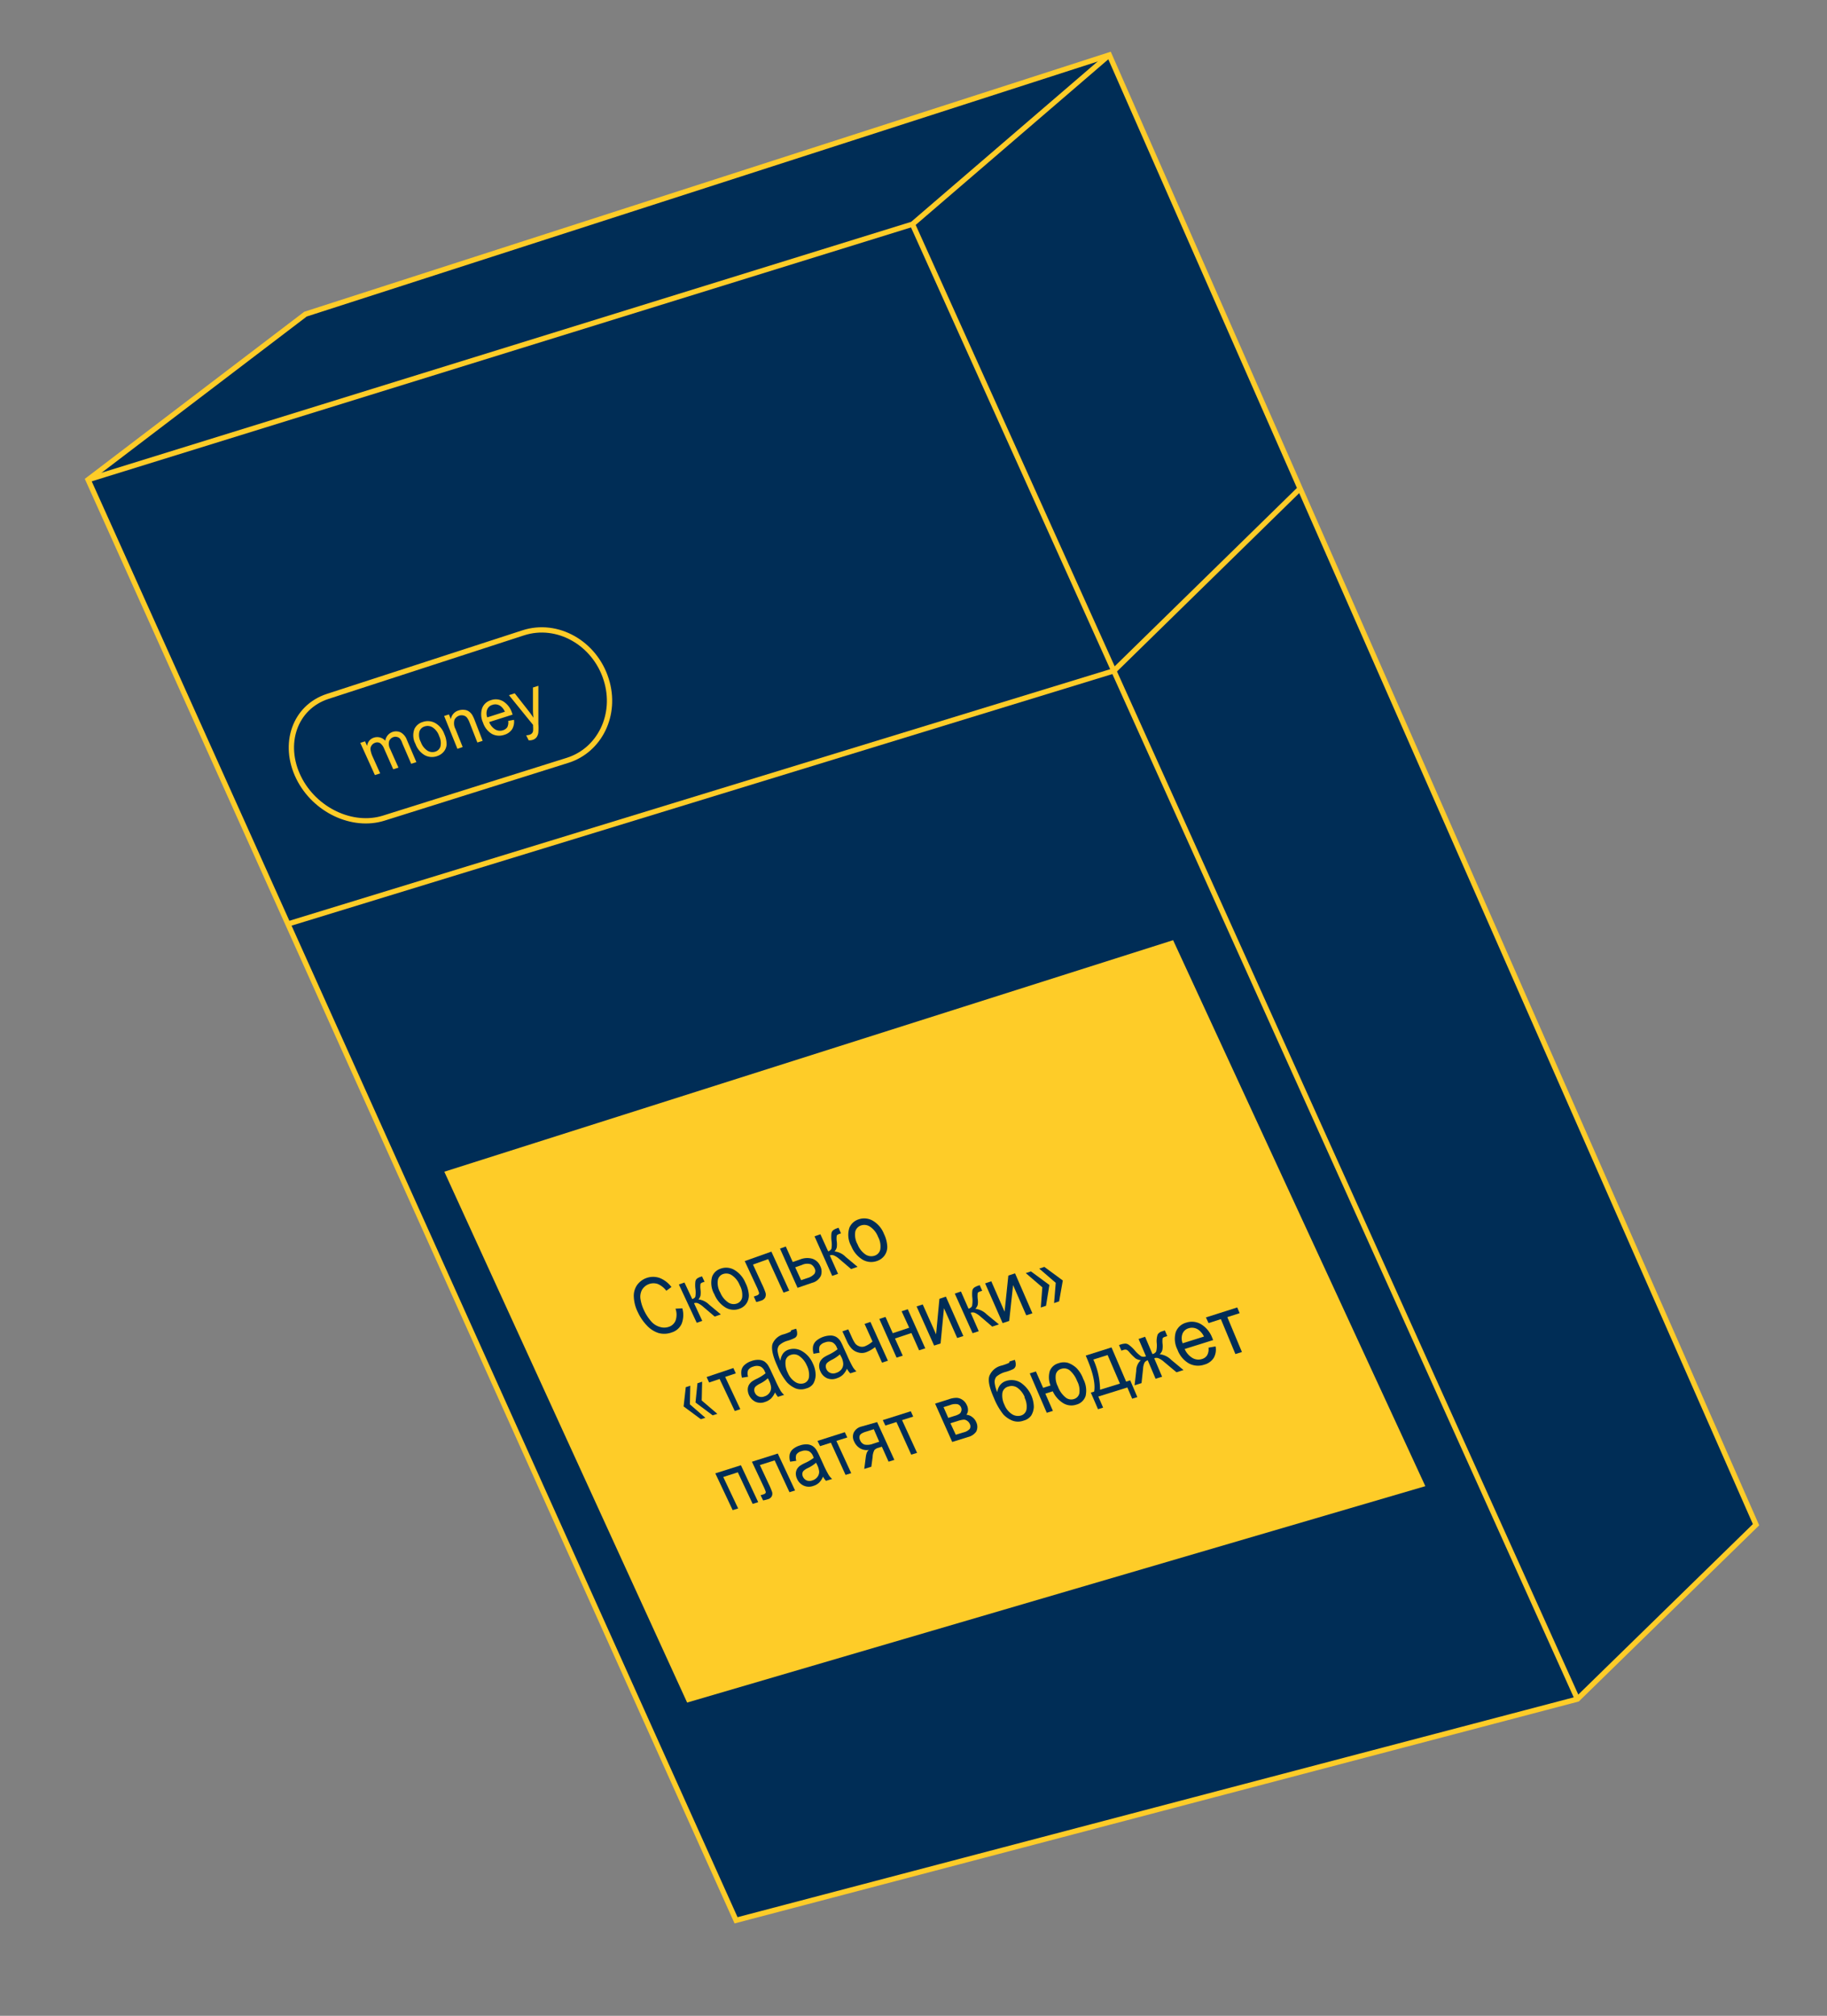 <?xml version="1.0" encoding="UTF-8"?> <svg xmlns="http://www.w3.org/2000/svg" viewBox="0 0 296.84 327.44"><rect x="0" y="0" width="296.84" height="327.44" fill="#808080" stroke="none"/> <defs> <style>.cls-1{fill:#fecc28;}.cls-2{fill:none;stroke:#fecc28;stroke-miterlimit:10;stroke-width:0.86px;}.cls-3{fill:#fff;}.cls-4{fill:#002d56;}</style> </defs> <title>3_pocked</title> <g id="Layer_2" data-name="Layer 2"> <path class="cls-1" d="M99.14,192.14V181h1.24v1a3.06,3.06,0,0,1,1-.92,2.79,2.79,0,0,1,1.34-.31,3.22,3.22,0,0,1,1.82.53,3.37,3.37,0,0,1,1.19,1.5,5.4,5.4,0,0,1,.4,2.11,5.48,5.48,0,0,1-.44,2.23,3.42,3.42,0,0,1-1.29,1.51,3.33,3.33,0,0,1-1.78.53,2.59,2.59,0,0,1-1.22-.29,2.79,2.79,0,0,1-.89-.73v3.91Zm1.23-7a3.46,3.46,0,0,0,.63,2.29,1.93,1.93,0,0,0,1.52.75,2,2,0,0,0,1.56-.77,3.66,3.66,0,0,0,.65-2.38,3.55,3.55,0,0,0-.64-2.3,1.9,1.9,0,0,0-1.51-.77,2,2,0,0,0-1.54.82A3.61,3.61,0,0,0,100.37,185.09Z"></path> <path class="cls-1" d="M113.27,186.48l1.41.17a3.47,3.47,0,0,1-1.24,1.91,4.16,4.16,0,0,1-5.1-.4,4.23,4.23,0,0,1-1-3,4.44,4.44,0,0,1,1-3.14,3.54,3.54,0,0,1,2.71-1.13,3.45,3.45,0,0,1,2.64,1.1,4.36,4.36,0,0,1,1,3.09c0,.08,0,.2,0,.36h-6a3.07,3.07,0,0,0,.75,2,2.22,2.22,0,0,0,1.68.71,2.12,2.12,0,0,0,1.28-.4A2.65,2.65,0,0,0,113.27,186.48Zm-4.48-2.21h4.49a2.76,2.76,0,0,0-.51-1.52,2.11,2.11,0,0,0-1.69-.78,2.16,2.16,0,0,0-1.58.62A2.5,2.5,0,0,0,108.79,184.27Z"></path> <path class="cls-1" d="M115.88,185.05a4.13,4.13,0,0,1,1.24-3.31,3.73,3.73,0,0,1,2.53-.9,3.62,3.62,0,0,1,2.71,1.09,4.15,4.15,0,0,1,1,3,5.3,5.3,0,0,1-.46,2.44,3.18,3.18,0,0,1-1.36,1.38,3.92,3.92,0,0,1-1.94.5,3.61,3.61,0,0,1-2.73-1.09A4.33,4.33,0,0,1,115.88,185.05Zm1.4,0a3.48,3.48,0,0,0,.67,2.31,2.18,2.18,0,0,0,1.7.77,2.14,2.14,0,0,0,1.69-.78A3.49,3.49,0,0,0,122,185a3.33,3.33,0,0,0-.67-2.26,2.25,2.25,0,0,0-3.39,0A3.46,3.46,0,0,0,117.28,185.05Z"></path> <path class="cls-1" d="M125,192.14V181h1.24v1a3.19,3.19,0,0,1,1-.92,2.74,2.74,0,0,1,1.34-.31,3.18,3.18,0,0,1,1.81.53,3.24,3.24,0,0,1,1.19,1.5A5.4,5.4,0,0,1,132,185a5.32,5.32,0,0,1-.44,2.23,3.39,3.39,0,0,1-3.06,2,2.56,2.56,0,0,1-1.22-.29,2.69,2.69,0,0,1-.89-.73v3.91Zm1.24-7a3.46,3.46,0,0,0,.63,2.29,1.9,1.9,0,0,0,1.52.75,2,2,0,0,0,1.55-.77,3.6,3.6,0,0,0,.65-2.38,3.55,3.55,0,0,0-.63-2.3,1.91,1.91,0,0,0-1.51-.77,1.94,1.94,0,0,0-1.54.82A3.61,3.61,0,0,0,126.25,185.09Z"></path> <path class="cls-1" d="M133.61,189.06V178H135v11.09Z"></path> <path class="cls-1" d="M142.59,186.48l1.41.17a3.47,3.47,0,0,1-1.24,1.91,4.16,4.16,0,0,1-5.1-.4,4.23,4.23,0,0,1-1-3,4.44,4.44,0,0,1,1-3.14,3.54,3.54,0,0,1,2.71-1.13,3.45,3.45,0,0,1,2.64,1.1,4.36,4.36,0,0,1,1,3.09c0,.08,0,.2,0,.36h-6a3.07,3.07,0,0,0,.75,2,2.24,2.24,0,0,0,1.68.71,2.12,2.12,0,0,0,1.28-.4A2.65,2.65,0,0,0,142.59,186.48Zm-4.48-2.21h4.49a2.76,2.76,0,0,0-.51-1.52,2.11,2.11,0,0,0-1.69-.78,2.16,2.16,0,0,0-1.58.62A2.5,2.5,0,0,0,138.11,184.27Z"></path> <rect class="cls-2" x="80.73" y="169.15" width="79.27" height="30.31" rx="15.15"></rect> <polygon class="cls-3" points="14.31 77.92 148.25 36.42 180.23 8.93 285.31 247.67 256.29 276 119.59 311.93 14.31 77.92"></polygon> <polygon class="cls-4" points="14.31 77.92 49.63 51.03 180.23 8.93 285.31 247.67 256.29 276 119.59 311.93 14.31 77.92"></polygon> <polygon class="cls-2" points="256.29 276 119.59 311.93 14.31 77.92 49.63 51.03 180.23 8.93 285.31 247.67 256.29 276"></polygon> <polyline class="cls-2" points="180.23 8.93 148.25 36.42 14.31 77.92"></polyline> <line class="cls-2" x1="256.29" y1="276" x2="148.25" y2="36.42"></line> <polygon class="cls-1" points="111.64 276.56 72.19 190.33 190.6 152.72 231.58 241.41 111.64 276.56"></polygon> <polyline class="cls-2" points="46.78 150.09 180.97 108.97 211.23 79.36"></polyline> <path class="cls-4" d="M109.75,212.58l1.11-.06a3.94,3.94,0,0,1-.11,2.51,2.59,2.59,0,0,1-1.59,1.4,3.5,3.5,0,0,1-2.18.1,4.44,4.44,0,0,1-1.88-1.22,8,8,0,0,1-1.46-2.14,6.21,6.21,0,0,1-.66-2.47,3.11,3.11,0,0,1,.52-1.95,3.22,3.22,0,0,1,3.68-1.16,4.43,4.43,0,0,1,1.91,1.47l-.83.61a3.47,3.47,0,0,0-1.38-1.1,2.17,2.17,0,0,0-2.6,1,2.42,2.42,0,0,0-.2,1.55,6.43,6.43,0,0,0,.55,1.71,7.45,7.45,0,0,0,1.16,1.8,2.92,2.92,0,0,0,1.41.91,2.32,2.32,0,0,0,1.43,0,1.78,1.78,0,0,0,1.12-1A2.89,2.89,0,0,0,109.75,212.58Z"></path> <path class="cls-4" d="M110.3,208.65l.91-.32,1.26,2.69c.29-.1.46-.24.51-.41a4.49,4.49,0,0,0,0-1.31,4.82,4.82,0,0,1,0-1.13.88.88,0,0,1,.23-.45,2,2,0,0,1,.67-.33l.18-.06.41.87-.26.09c-.24.08-.37.18-.4.28a3.55,3.55,0,0,0,0,.89,3.65,3.65,0,0,1,0,1,1.42,1.42,0,0,1-.33.61,3,3,0,0,1,1.74.86l1.9,1.58-1,.35-1.87-1.59a3.35,3.35,0,0,0-.87-.58.94.94,0,0,0-.62,0l1.34,2.87-.9.31Z"></path> <path class="cls-4" d="M116.07,210.25a3.71,3.71,0,0,1-.37-2.87,2.18,2.18,0,0,1,1.38-1.3,2.63,2.63,0,0,1,2.23.2,4.34,4.34,0,0,1,1.8,2.09,5.12,5.12,0,0,1,.56,2,2.37,2.37,0,0,1-.42,1.4,2.26,2.26,0,0,1-1.13.83,2.62,2.62,0,0,1-2.23-.2A4.52,4.52,0,0,1,116.07,210.25Zm.94-.33a3.59,3.59,0,0,0,1.28,1.63,1.6,1.6,0,0,0,1.42.2,1.3,1.3,0,0,0,.87-1,3.31,3.31,0,0,0-.4-2,3.46,3.46,0,0,0-1.27-1.6,1.6,1.6,0,0,0-1.42-.2,1.27,1.27,0,0,0-.86,1A3.16,3.16,0,0,0,117,209.92Z"></path> <path class="cls-4" d="M121,204.85l4.33-1.54,2.9,6.34-.93.32-2.49-5.44-2.47.88,1.44,3.14a12.07,12.07,0,0,1,.61,1.47,1.15,1.15,0,0,1-.06.73,1.11,1.11,0,0,1-.69.53,6.53,6.53,0,0,1-.76.22l-.41-.89.4-.14a.9.9,0,0,0,.38-.21.31.31,0,0,0,.07-.28,7.16,7.16,0,0,0-.4-1Z"></path> <path class="cls-4" d="M126.73,202.82l.94-.34L128.8,205l1.2-.42a3.1,3.1,0,0,1,2-.11,2.14,2.14,0,0,1,1.28,1.21,2,2,0,0,1,.09,1.55,2.14,2.14,0,0,1-1.43,1.15l-2.36.81Zm3.43,5.13,1-.34a2.37,2.37,0,0,0,1.17-.7.86.86,0,0,0,0-.92,1.33,1.33,0,0,0-.61-.63,1.94,1.94,0,0,0-1.41.11l-1.11.39Z"></path> <path class="cls-4" d="M132.34,200.83l.95-.34,1.26,2.77a.82.82,0,0,0,.54-.42,4.35,4.35,0,0,0,0-1.35,5.38,5.38,0,0,1,0-1.17.87.87,0,0,1,.26-.47,2.34,2.34,0,0,1,.7-.35l.19-.07.4.91-.27.09q-.37.13-.42.3a3.07,3.07,0,0,0,0,.91,3.54,3.54,0,0,1,0,1,1.61,1.61,0,0,1-.36.64,2.94,2.94,0,0,1,1.8.88l1.94,1.62-1.05.36-1.91-1.63a3.24,3.24,0,0,0-.91-.59,1,1,0,0,0-.64,0l1.34,3-.95.33Z"></path> <path class="cls-4" d="M138.32,202.44a3.74,3.74,0,0,1-.32-3,2.42,2.42,0,0,1,1.47-1.36,2.79,2.79,0,0,1,2.32.2,4.27,4.27,0,0,1,1.83,2.15,5.19,5.19,0,0,1,.54,2.08,2.39,2.39,0,0,1-.46,1.45,2.48,2.48,0,0,1-1.21.87,2.78,2.78,0,0,1-2.32-.2A4.55,4.55,0,0,1,138.32,202.44Zm1-.35a3.54,3.54,0,0,0,1.31,1.69,1.7,1.7,0,0,0,1.47.19,1.36,1.36,0,0,0,.92-1,3.21,3.21,0,0,0-.36-2.06,3.48,3.48,0,0,0-1.3-1.65,1.67,1.67,0,0,0-1.47-.2,1.42,1.42,0,0,0-.93,1A3.22,3.22,0,0,0,139.31,202.09Z"></path> <path class="cls-4" d="M112.09,228.12l2.51,2.18-.73.23-2.8-2.07.35-3.13.73-.24Zm1.92-.63,2.54,2.17-.76.24L113,227.82l.32-3.13.76-.25Z"></path> <path class="cls-4" d="M114.81,223.68l4.34-1.46.4.86-1.73.58,2.46,5.24-.9.3L116.92,224l-1.71.57Z"></path> <path class="cls-4" d="M125.92,226.18a3.1,3.1,0,0,1-.66,1,2.48,2.48,0,0,1-.91.53,2.07,2.07,0,0,1-1.59,0,2.26,2.26,0,0,1-1.27-2,1.63,1.63,0,0,1,.19-.75,2,2,0,0,1,.5-.56,5.64,5.64,0,0,1,.74-.42,7.25,7.25,0,0,0,1.47-.91l-.13-.27a1.49,1.49,0,0,0-.67-.81,1.62,1.62,0,0,0-1.21,0,1.38,1.38,0,0,0-.83.58,1.53,1.53,0,0,0,0,1.06l-1,.16a2.81,2.81,0,0,1-.09-1.19,1.56,1.56,0,0,1,.52-.89,3.16,3.16,0,0,1,1.12-.63,3.12,3.12,0,0,1,1.21-.19,1.94,1.94,0,0,1,.86.25,2.4,2.4,0,0,1,.61.62,8.26,8.26,0,0,1,.49.95l.65,1.39a18.88,18.88,0,0,0,.91,1.82,3,3,0,0,0,.57.66l-1,.32A3.29,3.29,0,0,1,125.92,226.18Zm-1.16-2.3a5.37,5.37,0,0,1-1.31.89,2.92,2.92,0,0,0-.7.47.72.72,0,0,0-.2.46,1,1,0,0,0,.1.53,1.17,1.17,0,0,0,.6.6,1.22,1.22,0,0,0,.94,0,1.57,1.57,0,0,0,.82-.57,1.45,1.45,0,0,0,.27-.92,3.24,3.24,0,0,0-.34-1.09Z"></path> <path class="cls-4" d="M128.52,216.09l.82-.26a1.81,1.81,0,0,1,.16,1,.79.79,0,0,1-.34.48,6.09,6.09,0,0,1-1.13.46,3.23,3.23,0,0,0-1.45.78,1.34,1.34,0,0,0-.23,1,5.75,5.75,0,0,0,.45,1.49,2.46,2.46,0,0,1,.41-1.16,1.83,1.83,0,0,1,.92-.65,2.62,2.62,0,0,1,2.17.24,4.23,4.23,0,0,1,1.76,2,4.29,4.29,0,0,1,.46,1.9,3,3,0,0,1-.36,1.35,1.91,1.91,0,0,1-1.15.81,2.47,2.47,0,0,1-1.74,0,4.26,4.26,0,0,1-1.42-1,10.71,10.71,0,0,1-1.55-2.63c-.76-1.64-1-2.82-.8-3.56a2.63,2.63,0,0,1,1.86-1.61,7.36,7.36,0,0,0,1.07-.41A.22.22,0,0,0,128.52,216.09Zm2.55,5.68a3.55,3.55,0,0,0-1.14-1.45,1.48,1.48,0,0,0-1.42-.24,1.21,1.21,0,0,0-.88,1A3.41,3.41,0,0,0,128,223a3.18,3.18,0,0,0,1.22,1.49,1.66,1.66,0,0,0,1.4.2,1.2,1.2,0,0,0,.82-1A3.38,3.38,0,0,0,131.07,221.77Z"></path> <path class="cls-4" d="M137.61,222.33a3.23,3.23,0,0,1-.68,1,2.57,2.57,0,0,1-.94.54,2.12,2.12,0,0,1-1.63,0,2.17,2.17,0,0,1-1.07-1.12,2,2,0,0,1-.2-.89,1.6,1.6,0,0,1,.2-.77,2.14,2.14,0,0,1,.52-.57,6,6,0,0,1,.76-.43,7.45,7.45,0,0,0,1.51-.92l-.12-.28a1.61,1.61,0,0,0-.69-.83,1.63,1.63,0,0,0-1.23,0,1.47,1.47,0,0,0-.86.59,1.65,1.65,0,0,0,0,1.08l-1,.17a2.88,2.88,0,0,1-.08-1.21,1.7,1.7,0,0,1,.54-.91,3.72,3.72,0,0,1,2.4-.84,1.86,1.86,0,0,1,.87.26,2.28,2.28,0,0,1,.62.62,7.81,7.81,0,0,1,.49,1l.65,1.42a18.38,18.38,0,0,0,.91,1.85,3.27,3.27,0,0,0,.57.67l-1,.32A2.88,2.88,0,0,1,137.61,222.33ZM136.46,220a5.92,5.92,0,0,1-1.36.91,3.35,3.35,0,0,0-.72.48.78.78,0,0,0-.21.46,1.1,1.1,0,0,0,.1.55,1.17,1.17,0,0,0,.6.6,1.27,1.27,0,0,0,1,0,1.69,1.69,0,0,0,.85-.58,1.45,1.45,0,0,0,.28-.94,2.77,2.77,0,0,0-.33-1.1Z"></path> <path class="cls-4" d="M136.87,216.26l.95-.32.54,1.19a6.55,6.55,0,0,0,.58,1.09,1.43,1.43,0,0,0,.67.47,1.27,1.27,0,0,0,.9,0,4.12,4.12,0,0,0,1.25-.78l-1.29-2.86.95-.32,2.84,6.3-.95.32-1.14-2.53a5,5,0,0,1-1.5.85,2,2,0,0,1-1.29,0,2.23,2.23,0,0,1-1.06-.66,4.39,4.39,0,0,1-.7-1.1Z"></path> <path class="cls-4" d="M142.87,214.25l1-.33,1.18,2.64,2.67-.89L146.49,213l1-.33,2.84,6.35-1,.32-1.25-2.81-2.67.89,1.26,2.79-1,.32Z"></path> <path class="cls-4" d="M148.92,212.21l1-.32,2.17,4.86.54-5.77,1.05-.36,2.84,6.4-1,.32-2.15-4.84-.55,5.73-1.05.34Z"></path> <path class="cls-4" d="M155.13,210.13l1-.34,1.23,2.79a.89.89,0,0,0,.57-.42,4.65,4.65,0,0,0,.05-1.35,5,5,0,0,1,0-1.17.83.83,0,0,1,.28-.47,2.42,2.42,0,0,1,.72-.34l.2-.07.4.91-.28.09c-.26.08-.41.18-.45.29a4.26,4.26,0,0,0,0,.92,3.07,3.07,0,0,1,0,1,1.54,1.54,0,0,1-.38.63,3.09,3.09,0,0,1,1.83.89l2,1.64-1.09.36-1.93-1.65a3.78,3.78,0,0,0-.91-.6,1.06,1.06,0,0,0-.66,0l1.31,3-1,.32Z"></path> <path class="cls-4" d="M160.06,208.47l1-.34,2.16,4.94.61-5.87,1.09-.36,2.82,6.49-1,.33-2.14-4.91-.63,5.82-1.07.35Z"></path> <path class="cls-4" d="M169.35,209.11l-2.69-2.31.84-.28,3,2.21-.55,3.38-.85.28Zm2.18-.73-2.68-2.31.83-.28,3,2.21-.6,3.39-.82.28Z"></path> <path class="cls-4" d="M116.22,239.33l4.16-1.32,2.81,6-.9.28-2.41-5.13-2.37.76,2.42,5.11-.89.27Z"></path> <path class="cls-4" d="M122.17,237.44l4.2-1.33,2.81,6-.91.28-2.41-5.17-2.4.76,1.4,3a11.9,11.9,0,0,1,.59,1.39,1,1,0,0,1-.06.68,1,1,0,0,1-.66.49,5.18,5.18,0,0,1-.75.18l-.4-.84.4-.12a.82.82,0,0,0,.37-.19.29.29,0,0,0,.06-.26,7.35,7.35,0,0,0-.39-.93Z"></path> <path class="cls-4" d="M133.72,239.86a2.94,2.94,0,0,1-.66,1,2.36,2.36,0,0,1-.92.51,2.06,2.06,0,0,1-1.59-.06,2.15,2.15,0,0,1-1.05-1.09,2,2,0,0,1-.2-.86,1.59,1.59,0,0,1,.2-.74,1.83,1.83,0,0,1,.5-.54,6.68,6.68,0,0,1,.74-.41,6.9,6.9,0,0,0,1.48-.87,1.87,1.87,0,0,1-.12-.27,1.58,1.58,0,0,0-.67-.8,1.67,1.67,0,0,0-1.21,0,1.38,1.38,0,0,0-.84.56,1.6,1.6,0,0,0,0,1l-1,.14a2.51,2.51,0,0,1-.08-1.16,1.6,1.6,0,0,1,.52-.87,3.18,3.18,0,0,1,1.13-.6,3.09,3.09,0,0,1,1.21-.18,1.89,1.89,0,0,1,.85.26,2.21,2.21,0,0,1,.61.61,9.78,9.78,0,0,1,.49.94l.63,1.37a17.89,17.89,0,0,0,.9,1.79,2.88,2.88,0,0,0,.56.65l-1,.3A3,3,0,0,1,133.72,239.86Zm-1.13-2.26a5.76,5.76,0,0,1-1.32.86,2.71,2.71,0,0,0-.7.45.73.73,0,0,0-.21.45,1,1,0,0,0,.1.52,1.17,1.17,0,0,0,.59.59,1.26,1.26,0,0,0,.94,0,1.57,1.57,0,0,0,.82-.56,1.32,1.32,0,0,0,.28-.89,3.08,3.08,0,0,0-.33-1.08Z"></path> <path class="cls-4" d="M132.82,234.06l4.44-1.42.4.86-1.77.56,2.41,5.24-.92.28L135,234.35l-1.76.56Z"></path> <path class="cls-4" d="M142.51,231l2.8,6.14-.94.29L143.28,235l-.54.17a1.34,1.34,0,0,0-.67.37,2.56,2.56,0,0,0-.29,1.13l-.21,1.58-1.15.36.25-1.95c.08-.6.25-1,.53-1.14a2.14,2.14,0,0,1-1.48-.27,2.36,2.36,0,0,1-.93-1.07,1.7,1.7,0,0,1-.09-1.45,1.87,1.87,0,0,1,1.24-1Zm-.54,1.16-1.34.42c-.56.18-.87.39-.95.63a1,1,0,0,0,.07.75,1.19,1.19,0,0,0,.73.7,2.51,2.51,0,0,0,1.37-.14l1-.33Z"></path> <path class="cls-4" d="M143.43,230.68l4.55-1.44.39.87-1.81.57L149,236l-.95.29-2.4-5.3-1.8.57Z"></path> <path class="cls-4" d="M151.93,228l2.22-.7a3.7,3.7,0,0,1,1.29-.24,1.81,1.81,0,0,1,.94.33,2,2,0,0,1,.71.87,1.68,1.68,0,0,1,.18.84,1.26,1.26,0,0,1-.26.71,1.73,1.73,0,0,1,.92.35,2,2,0,0,1,.69.87,1.74,1.74,0,0,1,0,1.5,2.27,2.27,0,0,1-1.35.9l-2.56.8Zm2.14,2.32,1-.32a3,3,0,0,0,.81-.34.74.74,0,0,0,.29-.41.79.79,0,0,0,0-.58.88.88,0,0,0-.63-.58,2.25,2.25,0,0,0-1.18.15l-1.06.33Zm1.22,2.74,1.27-.39a2,2,0,0,0,1-.56.84.84,0,0,0,0-.82,1.15,1.15,0,0,0-.43-.5.85.85,0,0,0-.6-.18,4.43,4.43,0,0,0-.95.22l-1.16.36Z"></path> <path class="cls-4" d="M164,221.16l.88-.27a1.8,1.8,0,0,1,.13,1,.83.83,0,0,1-.37.49,6.73,6.73,0,0,1-1.21.46,3.75,3.75,0,0,0-1.55.79,1.36,1.36,0,0,0-.27,1,5.28,5.28,0,0,0,.42,1.51,2.39,2.39,0,0,1,.47-1.17,2,2,0,0,1,1-.66,2.83,2.83,0,0,1,2.28.25,4.88,4.88,0,0,1,2.19,4,3,3,0,0,1-.42,1.37,2.17,2.17,0,0,1-1.24.83,2.6,2.6,0,0,1-1.83,0,4.11,4.11,0,0,1-1.46-1,10.6,10.6,0,0,1-1.54-2.69c-.74-1.67-1-2.88-.71-3.62a2.81,2.81,0,0,1,2-1.64,8.12,8.12,0,0,0,1.13-.41A.2.2,0,0,0,164,221.16Zm2.49,5.79a3.53,3.53,0,0,0-1.14-1.49,1.61,1.61,0,0,0-1.49-.24,1.29,1.29,0,0,0-1,1.06,3.38,3.38,0,0,0,.34,1.92,3.18,3.18,0,0,0,1.23,1.52,1.78,1.78,0,0,0,1.47.21,1.27,1.27,0,0,0,.89-1.05A3.24,3.24,0,0,0,166.45,227Z"></path> <path class="cls-4" d="M167.31,223.09l1-.31,1.17,2.66,1.2-.38a3.62,3.62,0,0,1-.12-2.34,2.08,2.08,0,0,1,1.4-1.27,2.57,2.57,0,0,1,1.59-.06,4,4,0,0,1,1.33.81A4.91,4.91,0,0,1,176,224a4,4,0,0,1,.39,2.73,2.14,2.14,0,0,1-1.53,1.44,2.53,2.53,0,0,1-2.11-.24,4.46,4.46,0,0,1-1.7-1.93l-1.21.38,1.23,2.8-1,.31Zm5.1-.73a1.2,1.2,0,0,0-.88,1,3.18,3.18,0,0,0,.34,1.84,4.17,4.17,0,0,0,1.25,1.79,1.44,1.44,0,0,0,1.36.27,1.25,1.25,0,0,0,.88-.91,3.19,3.19,0,0,0-.35-2,4.42,4.42,0,0,0-1.19-1.74A1.47,1.47,0,0,0,172.41,222.36Z"></path> <path class="cls-4" d="M176.4,220.2l4.19-1.33,2.38,5.56.66-.21,1.16,2.72-.84.26-.78-1.82-4.72,1.47.78,1.8-.83.26-1.17-2.7.54-.16C178,224.79,177.58,222.84,176.4,220.2Zm1.24.64a12,12,0,0,1,1.09,4.91l3.23-1-2-4.64Z"></path> <path class="cls-4" d="M186.05,217.14l1.19,2.81a.87.87,0,0,0,.61-.42,4.18,4.18,0,0,0,.09-1.36,3.36,3.36,0,0,1,.15-1.4,1.29,1.29,0,0,1,.79-.53l.38-.13.39.92-.28.09c-.28.08-.44.18-.48.29a3.64,3.64,0,0,0,0,.93,3.19,3.19,0,0,1-.05,1,1.53,1.53,0,0,1-.42.64,3.12,3.12,0,0,1,1.87.91l2,1.66-1.14.36-2-1.67a3.36,3.36,0,0,0-.93-.61,1,1,0,0,0-.69,0l1.28,3-1.06.33-1.27-3a.91.91,0,0,0-.52.37,2.6,2.6,0,0,0-.24,1l-.25,2.34-1.13.35.27-2.35a2.31,2.31,0,0,1,.74-1.72,2.06,2.06,0,0,1-.85-.29,9.86,9.86,0,0,1-1.09-1.1,1.07,1.07,0,0,0-.44-.33,1.06,1.06,0,0,0-.47.06l-.3.1-.39-.9.14-.05a3,3,0,0,1,.87-.19,1,1,0,0,1,.57.19,5.56,5.56,0,0,1,.94.87,5.22,5.22,0,0,0,1.07,1,1,1,0,0,0,.79,0l-1.2-2.81Z"></path> <path class="cls-4" d="M196.35,218.91l1.15-.2a2.71,2.71,0,0,1-.3,1.86,2.6,2.6,0,0,1-1.54,1.1,3.14,3.14,0,0,1-2.52-.21,4.27,4.27,0,0,1-1.83-2.22,3.9,3.9,0,0,1-.29-2.82,2.49,2.49,0,0,1,1.7-1.57,2.92,2.92,0,0,1,2.41.25,4.38,4.38,0,0,1,1.85,2.28,3,3,0,0,1,.12.3l-4.62,1.45a3.15,3.15,0,0,0,1.27,1.46,1.89,1.89,0,0,0,1.53.17,1.46,1.46,0,0,0,.85-.62A2,2,0,0,0,196.35,218.91Zm-4.2-.71,3.46-1.09a2.83,2.83,0,0,0-.92-1.12,1.81,1.81,0,0,0-1.57-.23,1.5,1.5,0,0,0-1,.9A2.16,2.16,0,0,0,192.15,218.2Z"></path> <path class="cls-4" d="M195.93,214l5.09-1.62.39.93-2,.64,2.37,5.67-1.06.33-2.36-5.67-2,.64Z"></path> <path class="cls-1" d="M60.91,125.9l-2.37-5.23.77-.25.33.75a1.74,1.74,0,0,1,.35-.84,1.62,1.62,0,0,1,.8-.52,1.75,1.75,0,0,1,1,0,1.69,1.69,0,0,1,.81.52,1.77,1.77,0,0,1,2.51-1.36,2.29,2.29,0,0,1,1,1.22l1.54,3.61-.84.27-1.43-3.3A2.61,2.61,0,0,0,65,120a.9.9,0,0,0-.47-.28.93.93,0,0,0-.57,0,1.12,1.12,0,0,0-.73.66,1.79,1.79,0,0,0,.17,1.31l1.34,3-.85.27-1.5-3.4a2,2,0,0,0-.61-.83.92.92,0,0,0-.82-.08,1.1,1.1,0,0,0-.57.42,1,1,0,0,0-.19.72,4.14,4.14,0,0,0,.36,1.15l1.21,2.69Z"></path> <path class="cls-1" d="M67.5,120.83a2.9,2.9,0,0,1-.15-2.45,2.16,2.16,0,0,1,1.36-1.11,2.46,2.46,0,0,1,2,.18,3.32,3.32,0,0,1,1.48,1.79,4,4,0,0,1,.37,1.71,2,2,0,0,1-.48,1.17,2.38,2.38,0,0,1-1.09.71,2.46,2.46,0,0,1-2-.17A3.46,3.46,0,0,1,67.5,120.83Zm.88-.28a2.75,2.75,0,0,0,1.06,1.38,1.52,1.52,0,0,0,1.27.17,1.26,1.26,0,0,0,.85-.84,2.55,2.55,0,0,0-.21-1.69,2.68,2.68,0,0,0-1-1.37A1.51,1.51,0,0,0,69,118a1.25,1.25,0,0,0-.86.85A2.43,2.43,0,0,0,68.38,120.55Z"></path> <path class="cls-1" d="M74.32,121.64l-2.16-5.34.78-.25.31.77a1.76,1.76,0,0,1,1.28-1.42,2.08,2.08,0,0,1,.92-.09,1.46,1.46,0,0,1,.77.28,2,2,0,0,1,.53.59,6.2,6.2,0,0,1,.4.88l1.27,3.28-.86.27-1.27-3.24a3,3,0,0,0-.43-.81,1,1,0,0,0-.53-.33,1.28,1.28,0,0,0-.67,0,1.34,1.34,0,0,0-.81.68,2,2,0,0,0,.16,1.53l1.16,2.9Z"></path> <path class="cls-1" d="M82.57,117.1l.94-.17a2.41,2.41,0,0,1-.31,1.53,2.29,2.29,0,0,1-1.29.91,2.52,2.52,0,0,1-2-.16,3.34,3.34,0,0,1-1.43-1.82,3.23,3.23,0,0,1-.15-2.34,2.16,2.16,0,0,1,1.45-1.32,2.35,2.35,0,0,1,2,.21,3.43,3.43,0,0,1,1.42,1.89l.09.25-3.81,1.21a2.41,2.41,0,0,0,1,1.21,1.5,1.5,0,0,0,1.24.12,1.3,1.3,0,0,0,.71-.51A1.78,1.78,0,0,0,82.57,117.1Zm-3.4-.57,2.86-.92a2.21,2.21,0,0,0-.71-.92A1.43,1.43,0,0,0,80,114.5a1.26,1.26,0,0,0-.84.75A1.75,1.75,0,0,0,79.17,116.53Z"></path> <path class="cls-1" d="M85.89,120.25l-.4-.81a1.89,1.89,0,0,0,.52-.08.93.93,0,0,0,.42-.24.85.85,0,0,0,.18-.37,4.71,4.71,0,0,0,0-.76v-.24l-3.92-4.83.94-.3,2.22,2.83c.28.35.55.73.82,1.13a12.19,12.19,0,0,1-.08-1.34l0-3.56.88-.28v6.17a9.26,9.26,0,0,1,0,1.37,1.65,1.65,0,0,1-.29.81,1.19,1.19,0,0,1-.63.43A1.54,1.54,0,0,1,85.89,120.25Z"></path> <path class="cls-2" d="M92.21,123.51,62.33,132.9c-5.06,1.58-11.19-1.29-13.8-6.57h0c-2.71-5.48-.64-11.47,4.72-13.21L85,102.8c5.56-1.81,11.64,1.67,13.49,7.57h0C100.3,116.07,97.44,121.87,92.21,123.51Z"></path> </g> </svg> 